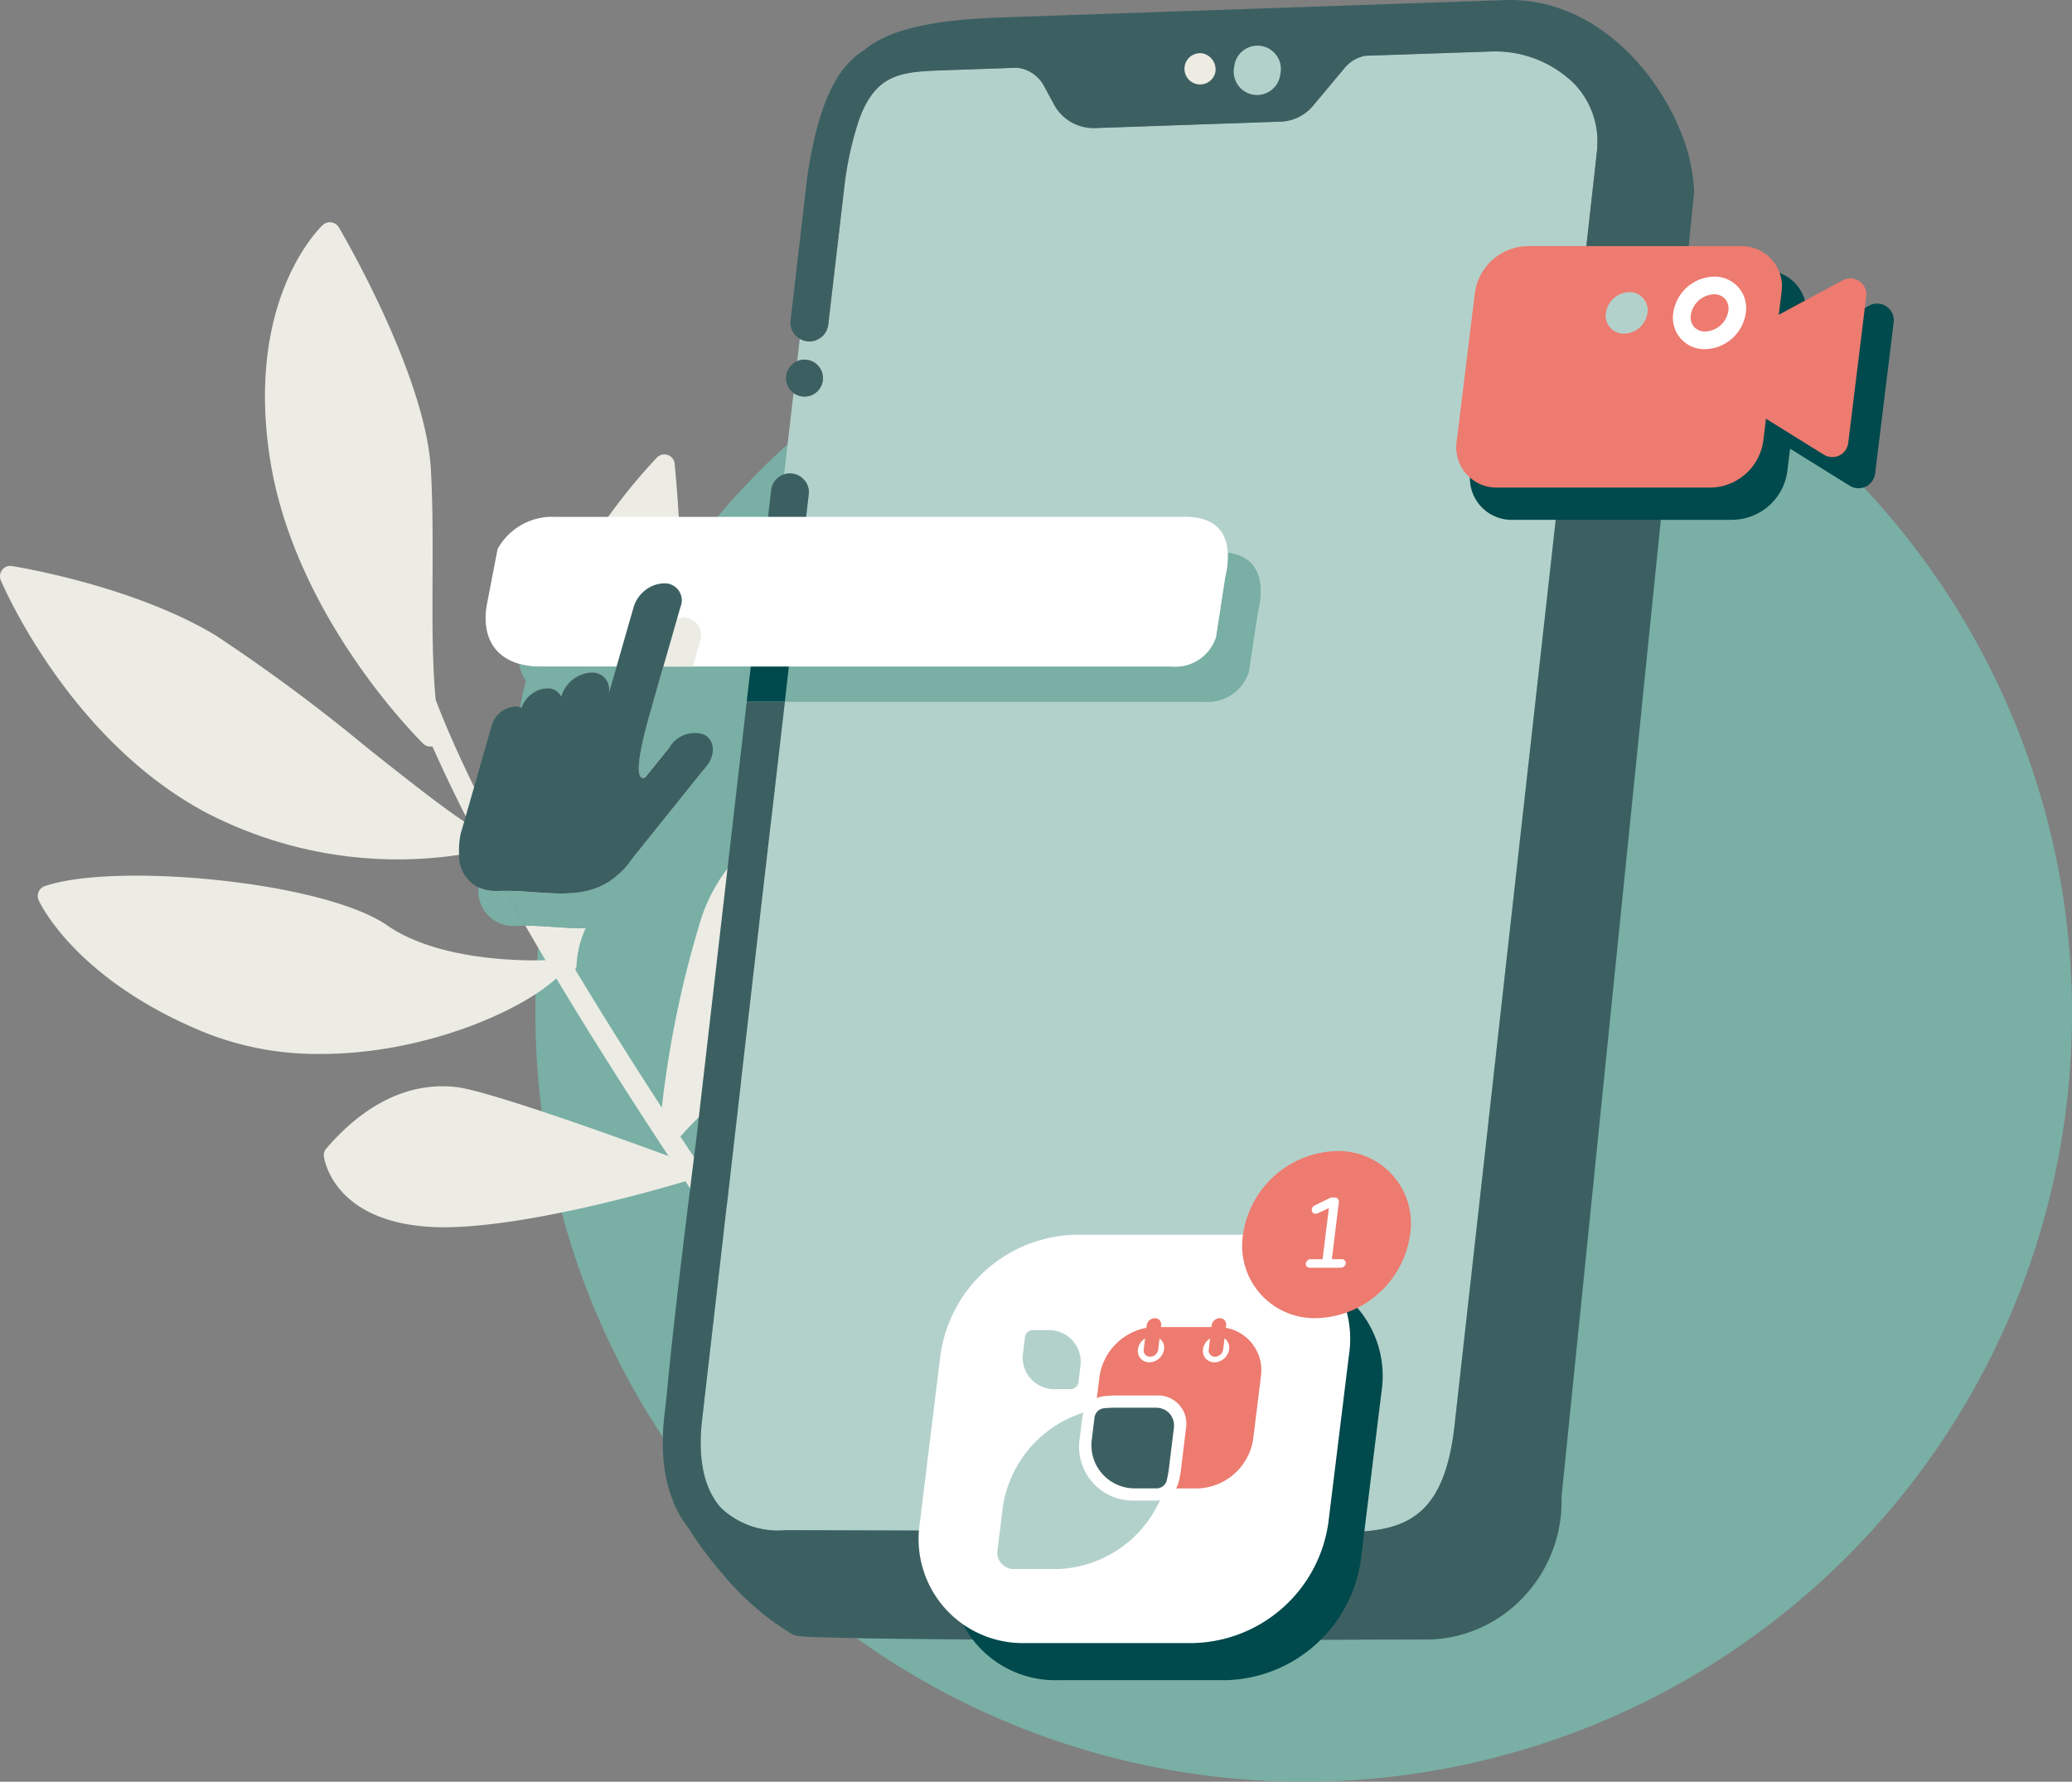 <svg id="Groupe_108" data-name="Groupe 108" xmlns="http://www.w3.org/2000/svg" xmlns:xlink="http://www.w3.org/1999/xlink" width="124.133" height="106.738" viewBox="0 0 124.133 106.738">
  <rect x="0" y="0" width="124.133" height="106.738" fill="#808080" stroke="none"/>
  <defs>
    <clipPath id="clip-path">
      <rect id="Rectangle_37" data-name="Rectangle 37" width="124.133" height="106.738" fill="none"/>
    </clipPath>
  </defs>
  <g id="Groupe_52" data-name="Groupe 52" clip-path="url(#clip-path)">
    <path id="Tracé_586" data-name="Tracé 586" d="M171.157,82.233a46.028,46.028,0,1,1-46.028-46.028,46.028,46.028,0,0,1,46.028,46.028" transform="translate(-47.023 -21.523)" fill="#79afa5"/>
    <path id="Tracé_587" data-name="Tracé 587" d="M.047,54.275a.627.627,0,0,1,.084-.623.607.607,0,0,1,.584-.228c.294.045,7.3,1.185,12.223,4.165A105.142,105.142,0,0,1,21.986,64.3c2.269,1.8,4.438,3.52,5.828,4.432.133.089.256.167.373.239-.094-.184-.189-.373-.284-.556-.739-1.451-1.407-2.858-2-4.193a.441.441,0,0,1-.122.017.624.624,0,0,1-.434-.184c-.317-.311-7.718-7.657-9.176-17.078-1.468-9.543,2.981-13.808,3.17-13.986a.62.62,0,0,1,.512-.156.634.634,0,0,1,.445.295c.206.356,5.2,8.848,5.516,14.509.117,2.157.111,4.376.1,6.529-.011,2.6-.022,5.094.189,7.274.612,1.607,1.4,3.37,2.3,5.216.356.723.729,1.463,1.123,2.208v.006c.69,1.335,1.435,2.7,2.208,4.076-.473-.034-.951-.061-1.446-.061-.434-.768-.851-1.535-1.257-2.291-.039-.067-.072-.139-.111-.206a.615.615,0,0,1-.2.1c-.072.022-.5.122-1.218.234a24.909,24.909,0,0,1-15.271-2.591C4.118,63.74.214,54.658.047,54.275" transform="translate(0 -19.513)" fill="#ecece4"/>
    <path id="Tracé_588" data-name="Tracé 588" d="M77.15,93.351a31.066,31.066,0,0,1-.99-8.425,18.351,18.351,0,0,1,.267-2.636.229.229,0,0,1,.084.022,1.784,1.784,0,0,1,.862-.985,1.511,1.511,0,0,1,.684-.178.872.872,0,0,1,.834.495L78.9,81.6a2.009,2.009,0,0,1,1.8-1.4A1.012,1.012,0,0,1,81.71,81.55l.495-1.713H77.667a5.841,5.841,0,0,1-.64-.033A31.462,31.462,0,0,1,81.7,70.873a35.976,35.976,0,0,1,2.92-3.554.625.625,0,0,1,.65-.15.6.6,0,0,1,.412.517c.017.156.139,1.391.25,3.187.1,1.679.189,3.843.167,6.073v.005c-.005.962-.039,1.935-.1,2.886H85l-.6,2.1-.161.573c-.028.1-.056.189-.084.284-.962,3.442-.622,3.854-.245,3.687l1.363-1.69c-.028.122-.067.239-.1.356a40.384,40.384,0,0,1-3.164,7.029c-.105.195-.206.389-.306.578-1.346.845-2.88.706-4.555.595" transform="translate(-45.266 -39.91)" fill="#ecece4"/>
    <path id="Tracé_589" data-name="Tracé 589" d="M45.181,137.176c-.59.578-.94.973-1.1,1.162.273.417.545.829.812,1.223v.005c.384.584.762,1.146,1.118,1.68.289.428.573.845.84,1.24.345.512.678,1,.99,1.446,1.729,2.531,2.858,4.1,2.9,4.165a.621.621,0,0,1-.139.862.594.594,0,0,1-.361.117.622.622,0,0,1-.5-.256c-.045-.061-1.207-1.685-2.986-4.282-.039-.056-.078-.111-.117-.172-.262-.378-.528-.779-.818-1.2v-.006c-.367-.545-.756-1.118-1.157-1.718-.094-.145-.195-.289-.289-.434-.017.006-.034.017-.05.022-.389.117-9.053,2.741-14.431,2.741-.361,0-.7-.011-1.023-.039-5.606-.423-6.128-4.048-6.151-4.2a.585.585,0,0,1,.145-.478c2.953-3.437,5.839-3.9,7.746-3.687,1.952.211,9.932,3.1,12.757,4.138-2.086-3.159-4.443-6.846-6.724-10.644-2.269,2.063-8.063,4.527-14.1,4.527a18.23,18.23,0,0,1-6.962-1.285c-7.7-3.148-9.86-7.725-9.949-7.919a.628.628,0,0,1-.006-.5.6.6,0,0,1,.362-.345c4.126-1.44,16.677-.317,20.531,2.352,3.136,2.169,8.369,2.118,9.476,2.08-.406-.689-.812-1.379-1.207-2.069,1.279.006,2.492.184,3.615.15a5.912,5.912,0,0,0-.545,2.174.648.648,0,0,1-.078.311c1.735,2.88,3.515,5.7,5.183,8.269a61.977,61.977,0,0,1,2.374-11.372,10.029,10.029,0,0,1,1.563-2.953,14.221,14.221,0,0,1,1.218-1.435v-.006a17.945,17.945,0,0,1,1.379-1.3v-.006a16.684,16.684,0,0,1,1.652-1.262.606.606,0,0,1,.467-.089.621.621,0,0,1,.384.273c1.2,1.852,1.429,5.005.617,8.431-.773,3.27-2.335,6.128-4.076,7.446-.289.217-.562.434-.823.64q-.634.5-1.151.951c-.562.478-1.024.9-1.385,1.251" transform="translate(-3.315 -70.249)" fill="#ecece4"/>
    <path id="Tracé_590" data-name="Tracé 590" d="M99.443,221.648a5.868,5.868,0,0,0,.058.585c-.024-.192-.043-.386-.058-.585" transform="translate(-59.116 -131.763)" fill="#276060"/>
    <path id="Tracé_591" data-name="Tracé 591" d="M157.232,12.977q0,.259-.017.517l-.645,5.778-.161,1.44-1.457,13.018-.217,1.935L152.9,52.094l-.968,8.641L149.8,79.827l-1.1,9.832c-.511,5.072-2.391,6.367-5.428,6.6-.189.017-.384.028-.578.033l-1.674-.006-11.228-.033-8.191-.022h-.161l-2.63-.011L116.6,96.21l-8-.022a4.954,4.954,0,0,1-3.848-1.312c-1.017-1.1-1.418-2.892-1.168-5.2l.084-.723L104.824,78.9l.034-.256.217-1.88.862-7.513,1.779-15.437.84-7.257h25.086a2.568,2.568,0,0,0,2.7-1.763l.545-3.565c.406-1.651.195-3.331-1.791-3.592a5.127,5.127,0,0,1-.156,1.485l-.55,3.57a2.563,2.563,0,0,1-2.7,1.763H108.795l.056-.44.979-8.525.156-1.34c.006-.028.006-.056.011-.084a1.14,1.14,0,0,0-.618-1.057,1.063,1.063,0,0,0-.389-.117,1.008,1.008,0,0,0-.367.017.636.636,0,0,0-.111.028l.562-4.872a1.049,1.049,0,0,0,.217.128,1.126,1.126,0,0,0,.478.089.946.946,0,0,0,.278-.044,1.1,1.1,0,0,0,.79-1.1,1.129,1.129,0,0,0-.511-.9,1.112,1.112,0,0,0-.634-.172.665.665,0,0,0-.105.011,1,1,0,0,0-.289.078l.15-1.346a1.186,1.186,0,0,0,.3.128,1.28,1.28,0,0,0,.156.028,1.056,1.056,0,0,0,.618-.106,1.127,1.127,0,0,0,.64-.89l1-8.564a20.19,20.19,0,0,1,.829-3.665c1.029-2.875,2.58-2.925,5.228-3.014l4.265-.15a2.079,2.079,0,0,1,1.6,1.079l.612,1.129a2.69,2.69,0,0,0,2.458,1.407l11.089-.384a2.665,2.665,0,0,0,1.974-.962l1.9-2.275a2.123,2.123,0,0,1,1.223-.712l7.413-.25a6.765,6.765,0,0,1,5.089,1.907,5,5,0,0,1,1.407,3.454" transform="translate(-61.534 -4.525)" fill="#b3d1cb"/>
    <path id="Tracé_592" data-name="Tracé 592" d="M110.917,81.5l1.035-8.965.183-1.6a1.131,1.131,0,0,1,.779-.951.636.636,0,0,1,.111-.028,1,1,0,0,1,.367-.017,1.055,1.055,0,0,1,.389.116,1.141,1.141,0,0,1,.617,1.057c-.005.028-.005.056-.011.084l-.156,1.34-.979,8.525-.056.439Z" transform="translate(-65.937 -41.569)" fill="#3c6062"/>
    <path id="Tracé_593" data-name="Tracé 593" d="M159.706,11.428v.105l-.328,3.215-.145,1.44-.122,1.179-.284,2.82v.006l-.923,9.014-.195,1.936-1.173,11.517V42.7l-4.777,46.985a8.347,8.347,0,0,1-2.9,6.585,8.064,8.064,0,0,1-2.147,1.329,7.918,7.918,0,0,1-2.814.617c-1.613.006-3.91.011-6.579.022-1.852.006-3.887.006-6,.011h-.011c-4.4,0-9.148,0-13.346-.022h-.006c-.5-.006-.99-.006-1.474-.011-3.987-.022-7.335-.067-9.181-.139h-.1a9.433,9.433,0,0,1-1.418-.111,16.29,16.29,0,0,1-4.359-3.77,20.109,20.109,0,0,1-1.952-2.636,6.315,6.315,0,0,1-.934-1.612v-.022a7.954,7.954,0,0,1-.534-2.069A.02.02,0,0,0,98,87.842c-.022-.195-.044-.389-.056-.59v-.028c-.006-.044-.006-.089-.011-.133v-.022A13.737,13.737,0,0,1,98,84.9l.145-1.268c.267-2.925.767-7.274,1.412-12.434.072-.618.15-1.24.234-1.88v-.005c.039-.339.084-.684.128-1.029l.156-1.357,1.719-14.892,1.151-10h2.286l-.839,7.257v.006l-1.78,15.432-.862,7.513-.217,1.88-.033.256v.005l-1.157,10.049-.083.723c-.25,2.308.15,4.1,1.168,5.2a4.951,4.951,0,0,0,3.848,1.312l8,.022,2.213.006,2.63.011h.161l8.191.022,11.228.034,1.674.005c.195-.005.389-.017.579-.033,3.036-.228,4.916-1.524,5.428-6.6l1.1-9.832,2.13-19.091.968-8.636v-.006l1.835-16.427.217-1.936,1.457-13.018.161-1.44.645-5.778q.017-.259.017-.517A5,5,0,0,0,152.5,5a6.766,6.766,0,0,0-5.088-1.908L140,3.342a2.124,2.124,0,0,0-1.223.712l-1.9,2.274a2.662,2.662,0,0,1-1.974.962l-11.089.384a2.691,2.691,0,0,1-2.458-1.407l-.612-1.129a2.081,2.081,0,0,0-1.6-1.079l-4.265.15c-2.647.089-4.2.139-5.227,3.014a20.114,20.114,0,0,0-.829,3.665l-1,8.564a1.128,1.128,0,0,1-.64.89,1.058,1.058,0,0,1-.617.105,1.267,1.267,0,0,1-.156-.028,1.184,1.184,0,0,1-.3-.128,1.124,1.124,0,0,1-.539-1.1l1-8.6c.662-4.371,1.724-6.523,3.409-7.591,1.384-1.157,3.809-1.8,8.136-1.952L148.356.005c4.02-.139,7.307,2.4,9.287,5.472A14.194,14.194,0,0,1,158.905,7.9a10.8,10.8,0,0,1,.8,3.526" transform="translate(-58.209 0)" fill="#3c6062"/>
    <path id="Tracé_594" data-name="Tracé 594" d="M118.331,54.2a1.107,1.107,0,0,1-.788,1.1,1.111,1.111,0,0,1-.759-.045,1.032,1.032,0,0,1-.215-.125h0a1.1,1.1,0,0,1,.22-1.9,1.074,1.074,0,0,1,.292-.08.948.948,0,0,1,.107-.009,1.1,1.1,0,0,1,1.143,1.065" transform="translate(-69.031 -31.589)" fill="#3c6062"/>
    <path id="Tracé_595" data-name="Tracé 595" d="M118.857,93.482c0,.018,0,.036-.006.054l.017.016c0-.024-.008-.046-.011-.07" transform="translate(-70.653 -55.572)" fill="#ff726a"/>
    <path id="Tracé_596" data-name="Tracé 596" d="M185.069,8.351a1.4,1.4,0,1,1-2.762-.432,1.4,1.4,0,1,1,2.762.432" transform="translate(-108.364 -3.922)" fill="#b3d1cb"/>
    <path id="Tracé_597" data-name="Tracé 597" d="M176.809,9.028a.937.937,0,1,1-.763-1.159.984.984,0,0,1,.763,1.159" transform="translate(-104.003 -4.672)" fill="#ecece3"/>
    <path id="Tracé_598" data-name="Tracé 598" d="M232.936,54.874H219.716a2.5,2.5,0,0,1-2.528-2.882l1.128-9.188a3.353,3.353,0,0,1,3.236-2.882h13.219A2.5,2.5,0,0,1,237.3,42.8l-1.128,9.188a3.353,3.353,0,0,1-3.236,2.882" transform="translate(-129.098 -23.732)" fill="#00494c"/>
    <path id="Tracé_599" data-name="Tracé 599" d="M254.585,51.224l7.3,4.537a1,1,0,0,0,1.514-.725l1.114-9.075a1,1,0,0,0-1.461-1L254.638,49.5a1,1,0,0,0-.053,1.722" transform="translate(-151.063 -26.658)" fill="#00494c"/>
    <path id="Tracé_600" data-name="Tracé 600" d="M230.407,50.824H217.619a2.415,2.415,0,0,1-2.446-2.788l1.091-8.888a3.244,3.244,0,0,1,3.131-2.788h12.788a2.415,2.415,0,0,1,2.446,2.788l-1.091,8.888a3.244,3.244,0,0,1-3.13,2.788" transform="translate(-127.901 -21.615)" fill="#ed7b6f"/>
    <path id="Tracé_601" data-name="Tracé 601" d="M251.347,47.292l7.064,4.389a.963.963,0,0,0,1.464-.7l1.078-8.779a.963.963,0,0,0-1.413-.965L251.4,45.626a.964.964,0,0,0-.051,1.666" transform="translate(-149.148 -24.444)" fill="#ed7b6f"/>
    <path id="Tracé_602" data-name="Tracé 602" d="M249.611,41.924a.863.863,0,0,1,.661.274.89.89,0,0,1,.2.712,1.464,1.464,0,0,1-1.389,1.244.862.862,0,0,1-.661-.274.891.891,0,0,1-.2-.712,1.464,1.464,0,0,1,1.389-1.244m0-1.058a2.528,2.528,0,0,0-2.44,2.173,1.882,1.882,0,0,0,1.906,2.173,2.528,2.528,0,0,0,2.44-2.173,1.882,1.882,0,0,0-1.906-2.173" transform="translate(-146.926 -24.294)" fill="#fff"/>
    <path id="Tracé_603" data-name="Tracé 603" d="M237.229,44.4a1.448,1.448,0,0,1,1.4-1.244,1.078,1.078,0,0,1,1.091,1.244,1.448,1.448,0,0,1-1.4,1.244,1.078,1.078,0,0,1-1.091-1.244" transform="translate(-141.02 -25.655)" fill="#b3d1cb"/>
    <path id="Tracé_604" data-name="Tracé 604" d="M144.278,85.239l-.545,3.565a2.568,2.568,0,0,1-2.7,1.763H115.95l.239-2.1h22.895a2.563,2.563,0,0,0,2.7-1.763l.55-3.57a5.127,5.127,0,0,0,.156-1.485c1.985.262,2.2,1.941,1.791,3.593" transform="translate(-68.929 -48.536)" fill="#79afa5"/>
    <path id="Tracé_605" data-name="Tracé 605" d="M101.074,98.459l-.245,2.1H96.986l-.762,2.658a.208.208,0,0,0-.011.056v.006c-.006.006-.011.006-.011.011l-.1.122L94.74,105.1c-.378.167-.717-.245.245-3.687.028-.094.056-.183.084-.283l.161-.573.6-2.1Z" transform="translate(-56.093 -58.531)" fill="#79afa5"/>
    <path id="Tracé_606" data-name="Tracé 606" d="M88.986,89.673l-.428,1.49H86.8l-.6,2.1H81.423a4.3,4.3,0,0,1-.667-.045c-.045,0-.089-.011-.139-.017a3.28,3.28,0,0,1-1.44-.545l-.006-.006a1.512,1.512,0,0,1,.684-.178.872.872,0,0,1,.834.5l.011-.045a2.009,2.009,0,0,1,1.8-1.4,1.012,1.012,0,0,1,1.007,1.352L84,91.163l1.029-3.581a2,2,0,0,1,.689-.984,1.881,1.881,0,0,1,1.112-.412,1.017,1.017,0,0,1,1,1.4l-.211.74a.868.868,0,0,1,.167-.034.453.453,0,0,1,.084-.011H87.9a.151.151,0,0,1,.05-.006.112.112,0,0,1,.044-.005,1.022,1.022,0,0,1,1,1.407" transform="translate(-47.065 -51.235)" fill="#ecece3"/>
    <path id="Tracé_607" data-name="Tracé 607" d="M112.838,98.459l-.239,2.1h-2.286l.245-2.1Z" transform="translate(-65.578 -58.531)" fill="#00494c"/>
    <path id="Tracé_608" data-name="Tracé 608" d="M82.041,99.935a1.012,1.012,0,0,0-1.007-1.351,2.009,2.009,0,0,0-1.8,1.4l-.011.045a.873.873,0,0,0-.834-.495,1.511,1.511,0,0,0-.684.178,1.783,1.783,0,0,0-.862.985.225.225,0,0,0-.083-.022c.039-.262.089-.517.144-.773.061-.273.122-.545.2-.818a2.521,2.521,0,0,1-.4-1.023,4.615,4.615,0,0,0,.657.128,5.828,5.828,0,0,0,.64.033h4.537Z" transform="translate(-45.597 -58.294)" fill="#79afa5"/>
    <path id="Tracé_609" data-name="Tracé 609" d="M116.053,79.985l-.551,3.57a2.562,2.562,0,0,1-2.7,1.763H84.144l.428-1.49a1.023,1.023,0,0,0-1-1.407.108.108,0,0,0-.045.006.15.15,0,0,0-.05.006h-.028a.449.449,0,0,0-.083.011.9.9,0,0,0-.167.033l.211-.739a1.017,1.017,0,0,0-1-1.4,1.879,1.879,0,0,0-1.112.411,2,2,0,0,0-.689.985L79.59,85.318H75.052a5.938,5.938,0,0,1-.64-.033,4.6,4.6,0,0,1-.656-.128c-1.613-.456-2.3-1.829-1.9-3.743l.606-3.136a3.737,3.737,0,0,1,3.465-1.924h37.748c1.807,0,2.469.946,2.53,2.147a5.127,5.127,0,0,1-.156,1.485" transform="translate(-42.651 -45.389)" fill="#fff"/>
    <path id="Tracé_610" data-name="Tracé 610" d="M96.071,89.673l-.428,1.49H91.088l1.029-3.581a2,2,0,0,1,.689-.984,1.881,1.881,0,0,1,1.112-.412,1.017,1.017,0,0,1,1,1.4l-.211.74a.868.868,0,0,1,.167-.034.454.454,0,0,1,.084-.011h.028v-.006a.082.082,0,0,1,.05,0,.112.112,0,0,1,.044-.005,1.022,1.022,0,0,1,1,1.407" transform="translate(-54.149 -51.235)" fill="#fff"/>
    <path id="Tracé_611" data-name="Tracé 611" d="M94.988,115.314l-4.493,5.6A4.55,4.55,0,0,1,86.535,123c.339-.834.818-1.757,1.346-2.758a5.009,5.009,0,0,0,1.451-1.424l4.249-5.294h.005v-.006a1.41,1.41,0,0,1,1.168-.033c.629.295.734,1.112.234,1.824" transform="translate(-51.442 -67.4)" fill="#79afa5"/>
    <path id="Tracé_612" data-name="Tracé 612" d="M73.491,133.386c-.145,0-.289,0-.439.006a2.1,2.1,0,0,1-2.369-2.3,2.574,2.574,0,0,0,1.207.211c.139-.005.283-.005.423-.005.378.7.773,1.39,1.179,2.085" transform="translate(-42.019 -77.932)" fill="#79afa5"/>
    <path id="Tracé_613" data-name="Tracé 613" d="M80.846,130.314c-.528,1-1.007,1.924-1.346,2.758h-.005c-1.123.033-2.336-.145-3.615-.15q-.609-1.043-1.179-2.085c.5,0,.973.028,1.446.061.05.006.1.006.145.011,1.674.112,3.209.25,4.555-.595" transform="translate(-44.407 -77.468)" fill="#79afa5"/>
    <path id="Tracé_614" data-name="Tracé 614" d="M84.154,100.413,79.9,105.707a4.992,4.992,0,0,1-1.451,1.423c-1.346.846-2.88.706-4.555.6-.045-.006-.094-.006-.144-.011-.473-.033-.951-.061-1.446-.061-.139,0-.283,0-.423.006a2.585,2.585,0,0,1-1.207-.211,4.715,4.715,0,0,1,.106-1.157l.267-.929.295-1.04.2-.684v-.006l.117-.412.979-3.426a1.39,1.39,0,0,1,.267-.5,1.522,1.522,0,0,1,1.146-.6.927.927,0,0,1,.361.073,1.752,1.752,0,0,1,1.546-1.162.873.873,0,0,1,.834.495l.011-.045a2,2,0,0,1,1.8-1.4,1.014,1.014,0,0,1,1.007,1.368l.473-1.652.017-.067.606-2.1.428-1.49a1.99,1.99,0,0,1,.689-.99,1.914,1.914,0,0,1,.74-.361.869.869,0,0,1,.167-.034.454.454,0,0,1,.084-.011h.028a.154.154,0,0,1,.05-.006.113.113,0,0,1,.045-.005,1.022,1.022,0,0,1,1,1.407l-.428,1.49H81.751l-.6,2.1-.161.573c-.028.1-.056.189-.083.283-.962,3.443-.623,3.854-.245,3.687l1.363-1.691.1-.122c0-.006.005-.006.011-.011-.045.145-.084.278-.122.417-.9,3.264-.567,3.659-.194,3.492l1.462-1.813a2.12,2.12,0,0,1,.873-.717" transform="translate(-42.015 -54.284)" fill="#ecece4"/>
    <path id="Tracé_615" data-name="Tracé 615" d="M82.694,97.063l-.239.295v.006H82.45L78.2,102.657a5,5,0,0,1-1.451,1.424c-1.346.845-2.881.706-4.555.595-.045-.006-.094-.006-.145-.011-.472-.033-.951-.061-1.446-.061-.139,0-.283,0-.423.006a2.584,2.584,0,0,1-1.207-.211,2.1,2.1,0,0,1-1.157-1.957,4.747,4.747,0,0,1,.1-1.285l.173-.595.033-.112.089-.317.506-1.758,1.062-3.715a1.568,1.568,0,0,1,1.407-1.1.761.761,0,0,1,.283.05.229.229,0,0,1,.084.022,1.782,1.782,0,0,1,.862-.984,1.507,1.507,0,0,1,.684-.178.873.873,0,0,1,.834.495l.011-.044a2.009,2.009,0,0,1,1.8-1.4,1.012,1.012,0,0,1,1.007,1.351l.5-1.713,1.029-3.582a2,2,0,0,1,.689-.984,1.88,1.88,0,0,1,1.112-.412,1.017,1.017,0,0,1,1,1.4l-.211.74-.817,2.842-.6,2.1-.161.573c-.028.1-.056.189-.084.283-.962,3.442-.623,3.854-.245,3.687l1.363-1.691.1-.122c0-.006.006-.006.011-.011v-.006a1.765,1.765,0,0,1,2.03-.745c.634.3.734,1.118.234,1.829" transform="translate(-40.311 -51.234)" fill="#3c6062"/>
    <path id="Tracé_616" data-name="Tracé 616" d="M157,212.337H146.941a6.238,6.238,0,0,1-6.319-7.2l1.236-10.062a8.38,8.38,0,0,1,8.087-7.2h10.062a6.238,6.238,0,0,1,6.319,7.2l-1.236,10.062a8.38,8.38,0,0,1-8.088,7.2" transform="translate(-83.563 -111.682)" fill="#00494c"/>
    <path id="Tracé_617" data-name="Tracé 617" d="M152.192,206.852H142.129a6.238,6.238,0,0,1-6.319-7.2l1.236-10.062a8.38,8.38,0,0,1,8.088-7.2H155.2a6.238,6.238,0,0,1,6.319,7.2l-1.236,10.062a8.38,8.38,0,0,1-8.087,7.2" transform="translate(-80.703 -108.421)" fill="#fff"/>
    <path id="Tracé_618" data-name="Tracé 618" d="M155.536,213.947a3.224,3.224,0,0,1-3.261-3.721l.155-1.262a1.371,1.371,0,0,1,.071-.286,7.022,7.022,0,0,0-4.838,5.7l-.312,2.54a.984.984,0,0,0,1,1.134h2.537a6.979,6.979,0,0,0,6.2-4.136,1.346,1.346,0,0,1-.288.035Z" transform="translate(-87.59 -124.053)" fill="#b3d1cb"/>
    <path id="Tracé_619" data-name="Tracé 619" d="M169.768,195.3l.017-.142a.373.373,0,0,0-.379-.432.5.5,0,0,0-.487.432l-.012.1h-3.023l.012-.1a.374.374,0,0,0-.382-.432.5.5,0,0,0-.485.432l-.018.144a3.494,3.494,0,0,0-2.812,2.938l-.157,1.275a1.391,1.391,0,0,1,.414-.117,6.936,6.936,0,0,1,.764-.043h2.455a1.691,1.691,0,0,1,1.711,1.951l-.3,2.455a7.1,7.1,0,0,1-.137.764,1.411,1.411,0,0,1-.166.4h1.276a3.475,3.475,0,0,0,3.353-2.989l.454-3.694a2.578,2.578,0,0,0-2.1-2.94m-4.577,2.067a.677.677,0,0,1-.685-.781.9.9,0,0,1,.429-.649l-.081.661a.375.375,0,0,0,.378.434.5.5,0,0,0,.488-.434l.081-.661a.682.682,0,0,1,.269.649.91.91,0,0,1-.879.781m3.9,0a.677.677,0,0,1-.687-.781.9.9,0,0,1,.421-.644l-.08.656a.375.375,0,0,0,.381.434.5.5,0,0,0,.485-.434l.082-.666a.678.678,0,0,1,.276.654.909.909,0,0,1-.877.781" transform="translate(-96.33 -115.757)" fill="#ed7b6f"/>
    <path id="Tracé_620" data-name="Tracé 620" d="M153.033,200.031h.929a.484.484,0,0,0,.467-.416l.114-.929a1.9,1.9,0,0,0-1.924-2.194h-.929a.484.484,0,0,0-.467.416l-.114.929a1.9,1.9,0,0,0,1.925,2.194" transform="translate(-89.819 -116.809)" fill="#b3d1cb"/>
    <path id="Tracé_621" data-name="Tracé 621" d="M162.239,207.959c-.072,0-.144.011-.215.018l-.058.007a.586.586,0,0,0-.181.056.645.645,0,0,0-.35.487l-.155,1.262a2.587,2.587,0,0,0,2.619,2.989h1.262a.579.579,0,0,0,.1-.009.64.64,0,0,0,.279-.128.653.653,0,0,0,.14-.152.6.6,0,0,0,.077-.173c0-.02.01-.039.015-.059.017-.071.031-.142.045-.214.007-.034.015-.069.021-.1.019-.106.035-.214.049-.322l.3-2.455a1.089,1.089,0,0,0-.251-.862,1.031,1.031,0,0,0-.356-.261,1.085,1.085,0,0,0-.22-.071,1.178,1.178,0,0,0-.242-.025h-2.455c-.107,0-.214,0-.321.009l-.1.008" transform="translate(-95.862 -123.615)" fill="#3c6062"/>
    <path id="Tracé_622" data-name="Tracé 622" d="M193.584,175.045a5.823,5.823,0,0,1-5.619,5.005,4.334,4.334,0,0,1-4.39-5.005,5.823,5.823,0,0,1,5.619-5.005,4.334,4.334,0,0,1,4.39,5.005" transform="translate(-109.106 -101.083)" fill="#ed7b6f"/>
    <path id="Tracé_623" data-name="Tracé 623" d="M192.962,181.035a.218.218,0,0,1-.05-.18.291.291,0,0,1,.095-.184.271.271,0,0,1,.19-.075h.718l.376-3.059-.652.3a.4.4,0,0,1-.143.036.226.226,0,0,1-.178-.072.231.231,0,0,1-.049-.187.3.3,0,0,1,.187-.247l.874-.428a.409.409,0,0,1,.174-.043h.126a.249.249,0,0,1,.2.085.252.252,0,0,1,.059.205l-.419,3.408h.6a.221.221,0,0,1,.175.075.224.224,0,0,1,.053.184.272.272,0,0,1-.1.18.287.287,0,0,1-.193.073h-1.864a.217.217,0,0,1-.172-.073" transform="translate(-114.679 -105.16)" fill="#fff"/>
  </g>
</svg>
